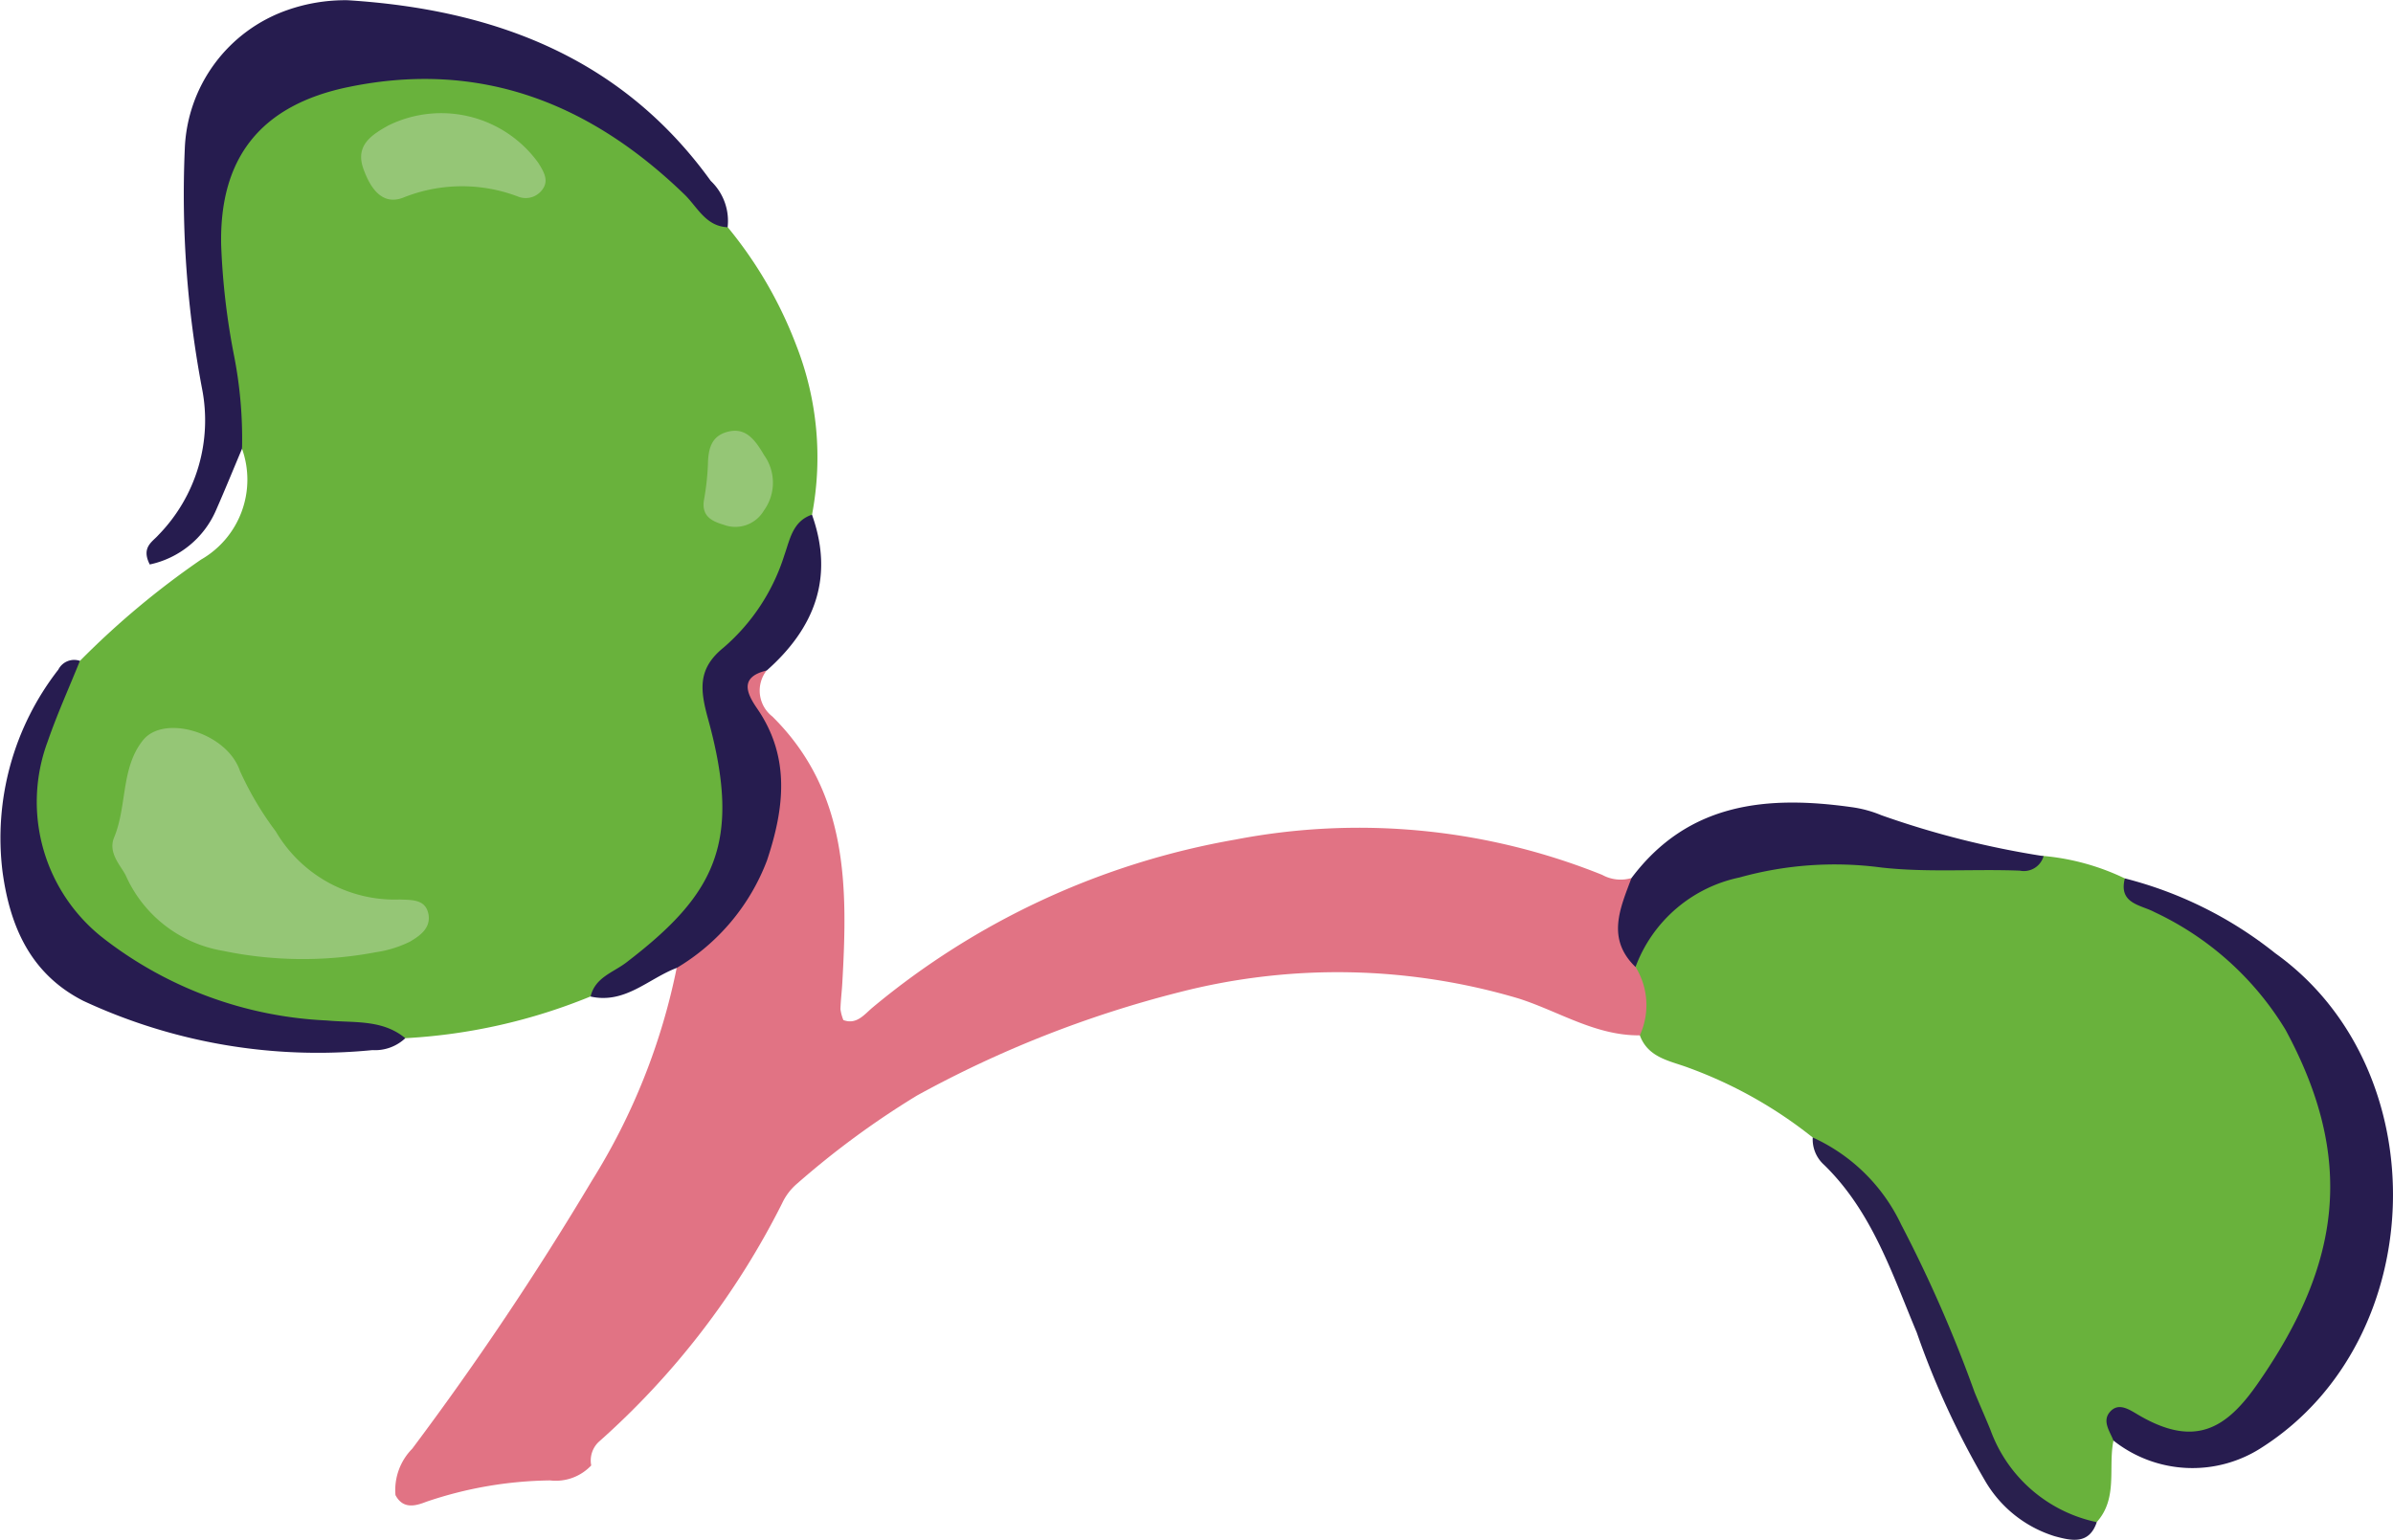<svg id="Group_59" data-name="Group 59" xmlns="http://www.w3.org/2000/svg" xmlns:xlink="http://www.w3.org/1999/xlink" width="93.53" height="60.19" viewBox="0 0 93.53 60.19">
  <defs>
    <clipPath id="clip-path">
      <rect id="Rectangle_14" data-name="Rectangle 14" width="93.53" height="60.19" fill="none"/>
    </clipPath>
  </defs>
  <g id="Group_58" data-name="Group 58" transform="translate(0 0)" clip-path="url(#clip-path)">
    <path id="Path_154" data-name="Path 154" d="M2.566,24.326A32.784,32.784,0,0,1,7.3,20.366a3.6,3.6,0,0,0,1.6-4.336A21.662,21.662,0,0,1,7.726,6.842c.376-3.271,2.361-5.11,5.846-5.586C19.534.439,24.244,2.678,27.884,7.374a16.414,16.414,0,0,1,2.678,4.612,11.99,11.99,0,0,1,.619,6.62,12.581,12.581,0,0,1-2.871,5.4,2.134,2.134,0,0,0-.686,2.168c1.665,5.279-.307,8.91-5.1,11.268a22.209,22.209,0,0,1-7.249,1.632,38.571,38.571,0,0,1-6.566-.765,12.343,12.343,0,0,1-6.22-3.469c-2.833-2.9-2.766-7.054.071-10.515" transform="translate(0.558 1.507)" fill="#69b23c"/>
    <path id="Path_155" data-name="Path 155" d="M45.674,37c-.217,1.062.186,2.254-.655,3.19-1.8.384-2.9-.593-3.776-1.963a37.871,37.871,0,0,1-3.068-6.9,17.652,17.652,0,0,0-4.257-6.172,17.223,17.223,0,0,0-4.841-2.721c-.719-.274-1.591-.381-1.915-1.272a10.631,10.631,0,0,1-.443-2.88c.462-2,1.975-2.937,3.709-3.614a13.243,13.243,0,0,1,5.739-.648,39.217,39.217,0,0,0,6.773.131,9.24,9.24,0,0,1,3.18.879c1.837,1.391,4.033,2.246,5.563,4.112,4.1,4.993,3.812,11.89-.839,16.95a3.044,3.044,0,0,1-3.121.817c-.686-.143-1.4-.619-2.049.093" transform="translate(36.931 19.307)" fill="#69b23c"/>
    <path id="Path_156" data-name="Path 156" d="M54.967,22.591a2.832,2.832,0,0,1,.167,2.673c-1.732.017-3.164-.939-4.738-1.441a24.847,24.847,0,0,0-13.288-.238,43.333,43.333,0,0,0-10.225,4.031,33.576,33.576,0,0,0-4.674,3.433,2.269,2.269,0,0,0-.6.784,31.139,31.139,0,0,1-7.166,9.322,1,1,0,0,0-.293.92,1.9,1.9,0,0,1-1.608.586,15.545,15.545,0,0,0-4.843.836c-.412.162-.905.3-1.2-.262a2.3,2.3,0,0,1,.655-1.813,120.083,120.083,0,0,0,7.028-10.487,25,25,0,0,0,3.309-8.309c.162-.855.881-1.308,1.4-1.9,2.011-2.3,2.78-4.774,1.341-7.7-.386-.789-1.143-1.994.774-2.025a1.281,1.281,0,0,0,.224,1.8c2.98,2.949,2.947,6.668,2.732,10.441-.019.331-.062.662-.071,1a1.754,1.754,0,0,0,.114.424c.524.2.834-.238,1.153-.5a30.258,30.258,0,0,1,14.165-6.554,25.471,25.471,0,0,1,14.341,1.379,1.485,1.485,0,0,0,1.143.124c.35,1.146-.174,2.332.16,3.478" transform="translate(8.958 15.206)" fill="#e17384"/>
    <path id="Path_157" data-name="Path 157" d="M25.117,8.882c-.86-.038-1.179-.791-1.689-1.284C19.743,4.034,15.457,2.334,10.3,3.4,6.9,4.1,5.24,6.138,5.323,9.6a27.761,27.761,0,0,0,.515,4.362,16.877,16.877,0,0,1,.3,3.576c-.338.8-.665,1.606-1.015,2.4a3.649,3.649,0,0,1-2.592,2.125c-.341-.669.1-.881.336-1.148a6.421,6.421,0,0,0,1.708-5.725A40.761,40.761,0,0,1,3.9,5.828,5.983,5.983,0,0,1,7.91.392,6.836,6.836,0,0,1,10.268.008c5.708.36,10.7,2.223,14.189,7.061a2.158,2.158,0,0,1,.66,1.813" transform="translate(3.322 0.001)" fill="#261c4f"/>
    <path id="Path_158" data-name="Path 158" d="M34.834,36.386c-.143-.362-.445-.755-.148-1.11.322-.384.719-.133,1.07.076,2.254,1.348,3.488.574,4.719-1.2,3.257-4.676,3.816-8.767,1.086-13.819a11.874,11.874,0,0,0-5.129-4.607c-.524-.283-1.41-.319-1.153-1.315a15.554,15.554,0,0,1,5.875,2.923c6.358,4.55,6.072,15.082-.488,19.3a4.972,4.972,0,0,1-5.832-.248" transform="translate(47.771 19.924)" fill="#271c4f"/>
    <path id="Path_159" data-name="Path 159" d="M3.123,10.87c-.424,1.051-.891,2.084-1.26,3.152A6.757,6.757,0,0,0,4.08,21.743a15.364,15.364,0,0,0,8.7,3.183c1.041.1,2.161-.055,3.061.693a1.724,1.724,0,0,1-1.284.465,21.711,21.711,0,0,1-11.3-1.925C1.176,23.1.388,21.226.1,19.12a10.709,10.709,0,0,1,2.18-7.909.693.693,0,0,1,.846-.341" transform="translate(0 14.963)" fill="#271c50"/>
    <path id="Path_160" data-name="Path 160" d="M16.57,14.538c-1.079.255-.774.9-.372,1.484,1.317,1.911,1.058,3.924.386,5.939a8.315,8.315,0,0,1-3.526,4.2c-1.108.417-2.02,1.422-3.369,1.12.174-.75.886-.939,1.4-1.334,3.459-2.651,4.531-4.662,3.192-9.515-.324-1.172-.4-1.977.607-2.792a7.88,7.88,0,0,0,2.377-3.619c.214-.6.322-1.322,1.077-1.575.877,2.458.1,4.438-1.772,6.094" transform="translate(13.394 11.672)" fill="#261c4f"/>
    <path id="Path_161" data-name="Path 161" d="M27.233,19.6c-1.153-1.11-.6-2.3-.16-3.478,2.215-2.956,5.3-3.237,8.612-2.771a4.623,4.623,0,0,1,1.153.314,35.12,35.12,0,0,0,6.342,1.6.8.8,0,0,1-.929.567c-1.8-.071-3.6.079-5.4-.121a13.862,13.862,0,0,0-5.558.388,5.545,5.545,0,0,0-4.062,3.5" transform="translate(36.693 18.2)" fill="#271c4f"/>
    <path id="Path_162" data-name="Path 162" d="M29.744,18.664a7.046,7.046,0,0,1,3.454,3.4,52.463,52.463,0,0,1,2.871,6.558c.2.488.417.972.617,1.463A5.653,5.653,0,0,0,40.845,33.7c-.3.9-1.01.722-1.646.55a4.785,4.785,0,0,1-2.73-2.185,32.8,32.8,0,0,1-2.659-5.775c-.972-2.318-1.749-4.731-3.623-6.556a1.334,1.334,0,0,1-.443-1.072" transform="translate(41.107 25.798)" fill="#29204e"/>
    <path id="Path_163" data-name="Path 163" d="M2.372,17.722c-.176-.374-.717-.884-.46-1.5.512-1.236.257-2.713,1.129-3.8.822-1.024,3.283-.3,3.79,1.205a12.481,12.481,0,0,0,1.4,2.363,5.394,5.394,0,0,0,4.841,2.659c.491.021,1.008-.012,1.124.567.1.531-.3.836-.729,1.084a4.471,4.471,0,0,1-1.327.41,15.326,15.326,0,0,1-5.975-.055,5.075,5.075,0,0,1-3.793-2.933" transform="translate(2.549 16.511)" fill="#95c676"/>
    <path id="Path_164" data-name="Path 164" d="M7.009,2.33a4.676,4.676,0,0,1,5.846,1.479c.176.286.379.607.222.924a.806.806,0,0,1-1.032.381,6.157,6.157,0,0,0-4.46.04c-.865.348-1.325-.422-1.577-1.136-.319-.91.336-1.32,1-1.689" transform="translate(8.19 2.565)" fill="#95c676"/>
    <path id="Path_165" data-name="Path 165" d="M13.917,8.034a1.853,1.853,0,0,1-.017,2.154,1.293,1.293,0,0,1-1.57.555c-.479-.141-.87-.345-.772-.965a10.119,10.119,0,0,0,.155-1.386c.012-.574.107-1.089.729-1.272.729-.214,1.1.274,1.475.915" transform="translate(15.956 9.769)" fill="#95c676"/>
    <path id="Path_166" data-name="Path 166" d="M35.333,22.147a6.877,6.877,0,0,1,1.079,3.683.971.971,0,0,1-.724,1.067.84.84,0,0,1-1.113-.584c-.46-1.925-1.668-3.461-2.554-5.165-.241-.46-.662-1-.112-1.425a1.265,1.265,0,0,1,1.651.183,6.146,6.146,0,0,1,1.772,2.239" transform="translate(43.734 26.942)" fill="#69b23c"/>
  </g>
</svg>

